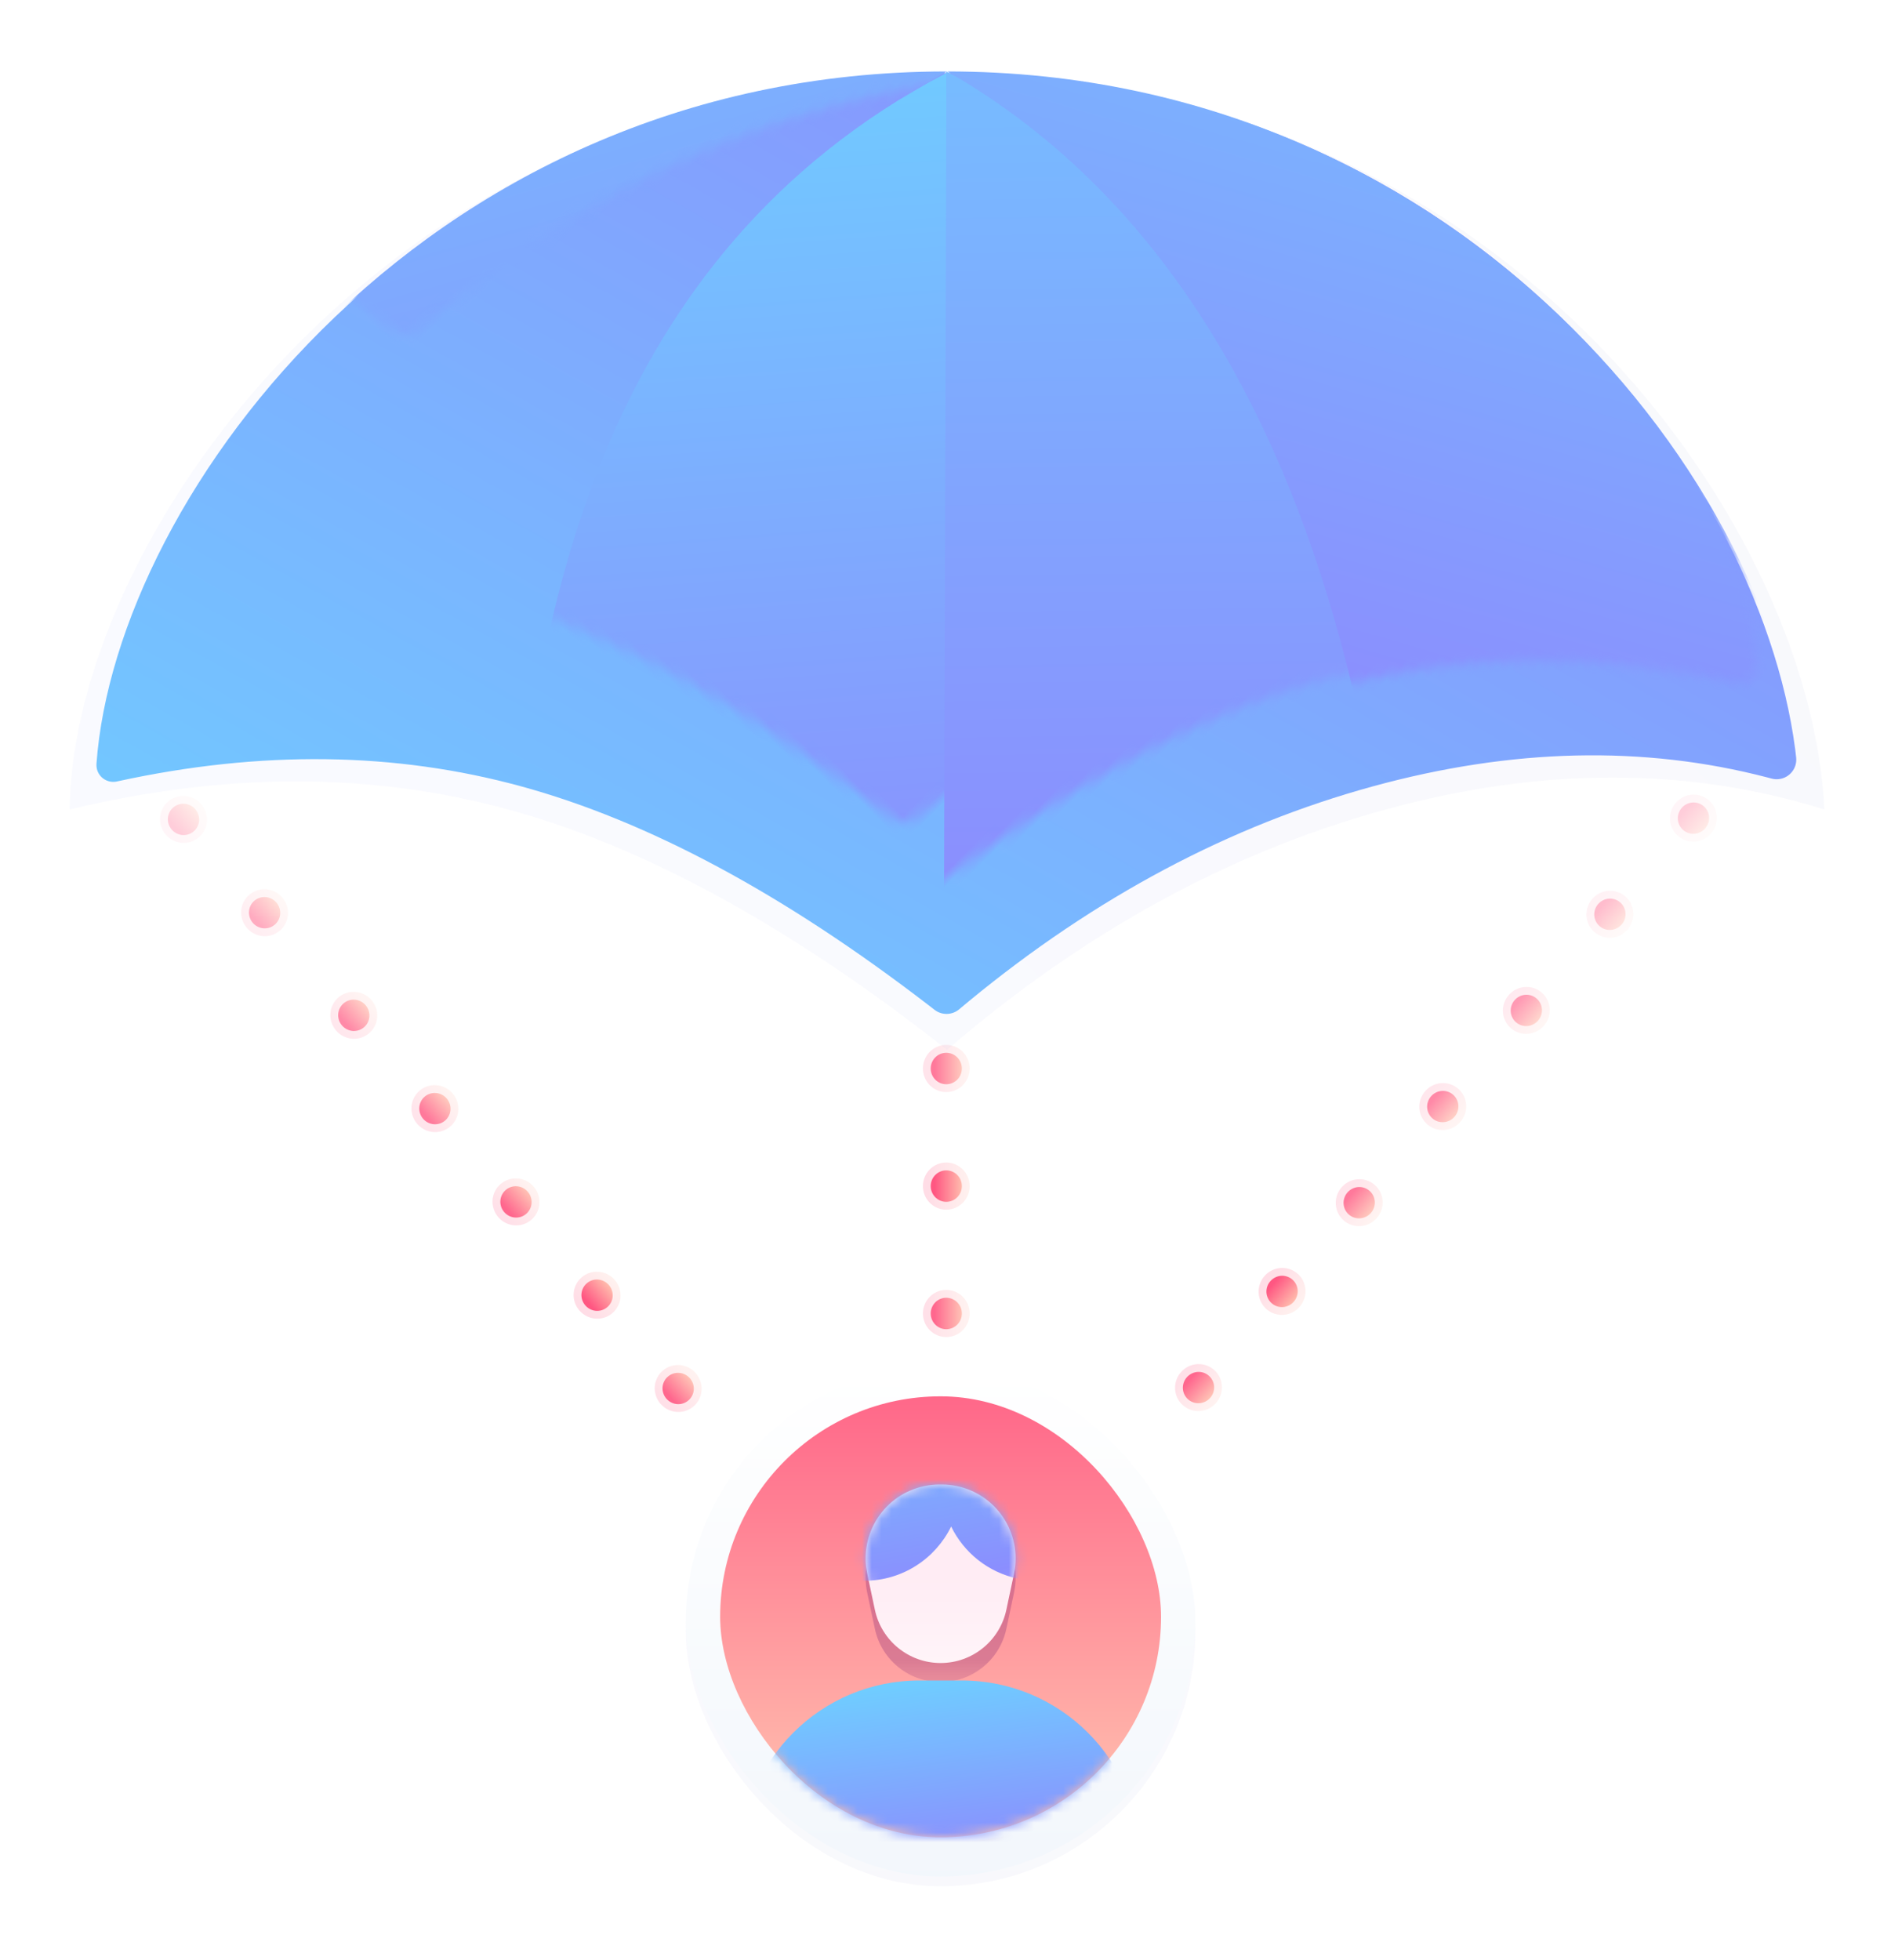 <?xml version="1.0" encoding="UTF-8"?>
<svg width="193px" height="200px" viewBox="0 0 193 200" version="1.1" xmlns="http://www.w3.org/2000/svg" xmlns:xlink="http://www.w3.org/1999/xlink">
    <!-- Generator: Sketch 47 (45396) - http://www.bohemiancoding.com/sketch -->
    <title>Group 6</title>
    <desc>Created with Sketch.</desc>
    <defs>
        <linearGradient x1="41.655%" y1="-8.33%" x2="41.655%" y2="87.461%" id="linearGradient-1">
            <stop stop-color="#FFC5B1" offset="0%"></stop>
            <stop stop-color="#FF5782" offset="100%"></stop>
        </linearGradient>
        <linearGradient x1="47.462%" y1="0%" x2="47.462%" y2="193.86%" id="linearGradient-2">
            <stop stop-color="#6D80FF" offset="0%"></stop>
            <stop stop-color="#372F61" offset="100%"></stop>
        </linearGradient>
        <filter x="-6.3%" y="-6.3%" width="112.5%" height="112.5%" filterUnits="objectBoundingBox" id="filter-3">
            <feGaussianBlur stdDeviation="3" in="SourceGraphic"></feGaussianBlur>
        </filter>
        <linearGradient x1="0%" y1="-31.638%" x2="47.653%" y2="136.367%" id="linearGradient-4">
            <stop stop-color="#63E9FF" offset="0%"></stop>
            <stop stop-color="#9577FE" offset="100%"></stop>
        </linearGradient>
        <path d="M78.164,74.586 C78.48,74.546 78.748,74.512 78.969,74.483 C97.379,72.079 112.426,67.547 124.109,60.886 C135.694,54.282 145.519,44.705 153.585,32.153 C153.605,32.122 153.626,32.09 153.647,32.056 L153.647,32.056 C154.159,31.256 155.223,31.022 156.023,31.534 C156.163,31.623 156.289,31.732 156.397,31.857 C156.397,31.857 156.397,31.857 156.397,31.857 C174.532,52.807 182.182,105.77 144.878,143.087 C108.15,179.828 57.902,173.23 34.836,155.49 C34.64,155.34 34.42,155.165 34.177,154.968 L34.177,154.968 C33.32,154.272 33.189,153.012 33.885,152.155 C34.041,151.963 34.231,151.801 34.445,151.679 C34.591,151.595 34.725,151.518 34.847,151.446 C46.085,144.849 55.355,135.147 62.656,122.339 C70.138,109.215 74.686,94.349 76.299,77.743 C76.333,77.392 76.374,76.944 76.42,76.4 L76.42,76.4 C76.501,75.459 77.228,74.703 78.164,74.586 Z" id="path-5"></path>
        <filter x="0.0%" y="0.0%" width="100.0%" height="100.0%" filterUnits="objectBoundingBox" id="filter-6">
            <feGaussianBlur stdDeviation="0" in="SourceGraphic"></feGaussianBlur>
        </filter>
        <linearGradient x1="166.336%" y1="92.502%" x2="12.948%" y2="-42.734%" id="linearGradient-8">
            <stop stop-color="#63E9FF" offset="0%"></stop>
            <stop stop-color="#9577FE" offset="100%"></stop>
        </linearGradient>
        <filter x="-0.0%" y="0.0%" width="100.0%" height="100.0%" filterUnits="objectBoundingBox" id="filter-9">
            <feGaussianBlur stdDeviation="0" in="SourceGraphic"></feGaussianBlur>
        </filter>
        <linearGradient x1="187.523%" y1="140.885%" x2="12.948%" y2="-42.734%" id="linearGradient-10">
            <stop stop-color="#63E9FF" offset="0%"></stop>
            <stop stop-color="#9577FE" offset="100%"></stop>
        </linearGradient>
        <filter x="-0.0%" y="0.0%" width="100.0%" height="100.0%" filterUnits="objectBoundingBox" id="filter-11">
            <feGaussianBlur stdDeviation="0" in="SourceGraphic"></feGaussianBlur>
        </filter>
        <filter x="0.0%" y="-0.0%" width="100.0%" height="100.0%" filterUnits="objectBoundingBox" id="filter-12">
            <feGaussianBlur stdDeviation="0" in="SourceGraphic"></feGaussianBlur>
        </filter>
        <filter x="0.0%" y="-0.0%" width="100.0%" height="100.0%" filterUnits="objectBoundingBox" id="filter-13">
            <feGaussianBlur stdDeviation="0" in="SourceGraphic"></feGaussianBlur>
        </filter>
        <filter x="-17.3%" y="-17.3%" width="134.6%" height="134.6%" filterUnits="objectBoundingBox" id="filter-14">
            <feGaussianBlur stdDeviation="3" in="SourceGraphic"></feGaussianBlur>
        </filter>
        <linearGradient x1="56.633%" y1="0%" x2="56.633%" y2="158.316%" id="linearGradient-15">
            <stop stop-color="#FFFFFF" offset="0%"></stop>
            <stop stop-color="#EBF2FA" offset="100%"></stop>
        </linearGradient>
        <filter x="0.0%" y="0.0%" width="100.0%" height="100.0%" filterUnits="objectBoundingBox" id="filter-16">
            <feGaussianBlur stdDeviation="0" in="SourceGraphic"></feGaussianBlur>
        </filter>
        <linearGradient x1="50%" y1="100%" x2="50%" y2="-17.595%" id="linearGradient-17">
            <stop stop-color="#FFC5B1" offset="0%"></stop>
            <stop stop-color="#FF5782" offset="100%"></stop>
        </linearGradient>
        <rect id="path-18" x="3.5" y="3" width="45" height="45" rx="22.5"></rect>
        <linearGradient x1="50%" y1="3.928%" x2="50%" y2="105.177%" id="linearGradient-20">
            <stop stop-color="#480067" stop-opacity="0.223" offset="0%"></stop>
            <stop stop-color="#5A0065" stop-opacity="0.223" offset="82.694%"></stop>
            <stop stop-color="#5F006C" stop-opacity="0.1" offset="100%"></stop>
        </linearGradient>
        <filter x="-6.6%" y="-14.8%" width="113.2%" height="129.6%" filterUnits="objectBoundingBox" id="filter-21">
            <feGaussianBlur stdDeviation="0.9" in="SourceGraphic"></feGaussianBlur>
        </filter>
        <filter x="-17.6%" y="-14.8%" width="135.3%" height="129.6%" filterUnits="objectBoundingBox" id="filter-22">
            <feGaussianBlur stdDeviation="0.9" in="SourceGraphic"></feGaussianBlur>
        </filter>
        <filter x="-12.1%" y="-31.0%" width="124.3%" height="162.1%" filterUnits="objectBoundingBox" id="filter-23">
            <feGaussianBlur stdDeviation="1.8" in="SourceGraphic"></feGaussianBlur>
        </filter>
        <linearGradient x1="50%" y1="167.834%" x2="50%" y2="50%" id="linearGradient-24">
            <stop stop-color="#FFFFFF" offset="0%"></stop>
            <stop stop-color="#FFECF4" offset="100%"></stop>
        </linearGradient>
        <path d="M8.415,-4.94725956e-12 L8.637,-4.94725956e-12 L8.637,-4.95603558e-12 C12.803,-4.95680081e-12 16.18,3.377 16.18,7.543 C16.18,8.069 16.125,8.594 16.016,9.108 L15.236,12.781 L15.236,12.781 C14.564,15.95 11.766,18.217 8.526,18.217 L8.526,18.217 L8.526,18.217 C5.287,18.217 2.489,15.95 1.816,12.781 L1.037,9.108 L1.037,9.108 C0.172,5.033 2.775,1.029 6.85,0.164 C7.364,0.055 7.889,-4.95060985e-12 8.415,-4.95070651e-12 Z" id="path-25"></path>
    </defs>
    <g id="final_design" stroke="none" stroke-width="1" fill="none" fill-rule="evenodd">
        <g id="05_4__inner_solopren" transform="translate(-141, -2034)">
            <g id="Group-25" transform="translate(0, 1589)">
                <g id="Group-6" transform="translate(136, 413.5)">
                    <g id="Group-34" transform="translate(104.593, 119.153) rotate(-221) translate(-104.593, -119.153) translate(43.093, 60.653)" fill="url(#linearGradient-1)">
                        <g id="Group-39" transform="translate(120, 76) rotate(-90) translate(-120, -76) translate(79, 73.5)">
                            <g id="Group-29-Copy" opacity="0.3">
                                <ellipse id="Oval-9-Copy" opacity="0.2" cx="2.407" cy="2.385" rx="2.407" ry="2.385"></ellipse>
                                <ellipse id="Oval-9-Copy-9" cx="2.407" cy="2.385" rx="1.605" ry="1.59"></ellipse>
                            </g>
                            <g id="Group-29-Copy-2" opacity="0.5" transform="translate(12.615, 0)">
                                <ellipse id="Oval-9-Copy" opacity="0.2" cx="2.407" cy="2.385" rx="2.407" ry="2.385"></ellipse>
                                <ellipse id="Oval-9-Copy-9" cx="2.407" cy="2.385" rx="1.605" ry="1.59"></ellipse>
                            </g>
                            <g id="Group-29-Copy-3" opacity="0.7" transform="translate(26.492, 0)">
                                <ellipse id="Oval-9-Copy" opacity="0.2" cx="2.407" cy="2.385" rx="2.407" ry="2.385"></ellipse>
                                <ellipse id="Oval-9-Copy-9" cx="2.407" cy="2.385" rx="1.605" ry="1.59"></ellipse>
                            </g>
                            <g id="Group-29-Copy-4" opacity="0.8" transform="translate(39.108, 0)">
                                <ellipse id="Oval-9-Copy" opacity="0.2" cx="2.407" cy="2.385" rx="2.407" ry="2.385"></ellipse>
                                <ellipse id="Oval-9-Copy-9" cx="2.407" cy="2.385" rx="1.605" ry="1.59"></ellipse>
                            </g>
                            <g id="Group-29-Copy-5" opacity="0.904" transform="translate(51.723, 0)">
                                <ellipse id="Oval-9-Copy" opacity="0.2" cx="2.407" cy="2.385" rx="2.407" ry="2.385"></ellipse>
                                <ellipse id="Oval-9-Copy-9" cx="2.407" cy="2.385" rx="1.605" ry="1.59"></ellipse>
                            </g>
                            <g id="Group-29-Copy-6" transform="translate(64.338, 0)">
                                <ellipse id="Oval-9-Copy" opacity="0.2" cx="2.407" cy="2.385" rx="2.407" ry="2.385"></ellipse>
                                <ellipse id="Oval-9-Copy-9" cx="2.407" cy="2.385" rx="1.605" ry="1.59"></ellipse>
                            </g>
                            <g id="Group-29-Copy-7" opacity="0.9" transform="translate(76.954, 0)">
                                <ellipse id="Oval-9-Copy" opacity="0.2" cx="2.407" cy="2.385" rx="2.407" ry="2.385"></ellipse>
                                <ellipse id="Oval-9-Copy-9" cx="2.407" cy="2.385" rx="1.605" ry="1.59"></ellipse>
                            </g>
                        </g>
                        <g id="Group-39" transform="translate(41.726, 8.328) rotate(-8) translate(-41.726, -8.328) translate(0.726, 5.828)">
                            <g id="Group-29-Copy" opacity="0.3">
                                <ellipse id="Oval-9-Copy" opacity="0.2" cx="2.407" cy="2.385" rx="2.407" ry="2.385"></ellipse>
                                <ellipse id="Oval-9-Copy-9" cx="2.407" cy="2.385" rx="1.605" ry="1.59"></ellipse>
                            </g>
                            <g id="Group-29-Copy-2" opacity="0.4" transform="translate(13, 0)">
                                <ellipse id="Oval-9-Copy" opacity="0.2" cx="2.407" cy="2.385" rx="2.407" ry="2.385"></ellipse>
                                <ellipse id="Oval-9-Copy-9" cx="2.407" cy="2.385" rx="1.605" ry="1.59"></ellipse>
                            </g>
                            <g id="Group-29-Copy-3" opacity="0.6" transform="translate(26, 0)">
                                <ellipse id="Oval-9-Copy" opacity="0.2" cx="2.407" cy="2.385" rx="2.407" ry="2.385"></ellipse>
                                <ellipse id="Oval-9-Copy-9" cx="2.407" cy="2.385" rx="1.605" ry="1.59"></ellipse>
                            </g>
                            <g id="Group-29-Copy-4" opacity="0.7" transform="translate(39, 0)">
                                <ellipse id="Oval-9-Copy" opacity="0.2" cx="2.407" cy="2.385" rx="2.407" ry="2.385"></ellipse>
                                <ellipse id="Oval-9-Copy-9" cx="2.407" cy="2.385" rx="1.605" ry="1.59"></ellipse>
                            </g>
                            <g id="Group-29-Copy-5" opacity="0.8" transform="translate(52, 0)">
                                <ellipse id="Oval-9-Copy" opacity="0.2" cx="2.407" cy="2.385" rx="2.407" ry="2.385"></ellipse>
                                <ellipse id="Oval-9-Copy-9" cx="2.407" cy="2.385" rx="1.605" ry="1.59"></ellipse>
                            </g>
                            <g id="Group-29-Copy-6" transform="translate(64, 0)">
                                <ellipse id="Oval-9-Copy" opacity="0.2" cx="2.407" cy="2.385" rx="2.407" ry="2.385"></ellipse>
                                <ellipse id="Oval-9-Copy-9" cx="2.407" cy="2.385" rx="1.605" ry="1.59"></ellipse>
                            </g>
                            <g id="Group-29-Copy-7" opacity="0.9" transform="translate(77, 0)">
                                <ellipse id="Oval-9-Copy" opacity="0.2" cx="2.407" cy="2.385" rx="2.407" ry="2.385"></ellipse>
                                <ellipse id="Oval-9-Copy-9" cx="2.407" cy="2.385" rx="1.605" ry="1.59"></ellipse>
                            </g>
                        </g>
                        <g id="Group-39" transform="translate(69.1, 54.525) rotate(-49) translate(-69.1, -54.525) translate(28.1, 52.025)">
                            <g id="Group-29-Copy" opacity="0.3">
                                <ellipse id="Oval-9-Copy" opacity="0.2" cx="2.407" cy="2.385" rx="2.407" ry="2.385"></ellipse>
                                <ellipse id="Oval-9-Copy-9" cx="2.407" cy="2.385" rx="1.605" ry="1.59"></ellipse>
                            </g>
                            <g id="Group-29-Copy-2" opacity="0.4" transform="translate(13, 0)">
                                <ellipse id="Oval-9-Copy" opacity="0.2" cx="2.407" cy="2.385" rx="2.407" ry="2.385"></ellipse>
                                <ellipse id="Oval-9-Copy-9" cx="2.407" cy="2.385" rx="1.605" ry="1.59"></ellipse>
                            </g>
                            <g id="Group-29-Copy-3" opacity="0.6" transform="translate(26, 0)">
                                <ellipse id="Oval-9-Copy" opacity="0.2" cx="2.407" cy="2.385" rx="2.407" ry="2.385"></ellipse>
                                <ellipse id="Oval-9-Copy-9" cx="2.407" cy="2.385" rx="1.605" ry="1.59"></ellipse>
                            </g>
                            <g id="Group-29-Copy-4" opacity="0.7" transform="translate(39, 0)">
                                <ellipse id="Oval-9-Copy" opacity="0.2" cx="2.407" cy="2.385" rx="2.407" ry="2.385"></ellipse>
                                <ellipse id="Oval-9-Copy-9" cx="2.407" cy="2.385" rx="1.605" ry="1.59"></ellipse>
                            </g>
                            <g id="Group-29-Copy-5" opacity="0.8" transform="translate(52, 0)">
                                <ellipse id="Oval-9-Copy" opacity="0.2" cx="2.407" cy="2.385" rx="2.407" ry="2.385"></ellipse>
                                <ellipse id="Oval-9-Copy-9" cx="2.407" cy="2.385" rx="1.605" ry="1.59"></ellipse>
                            </g>
                            <g id="Group-29-Copy-6" transform="translate(64, 0)">
                                <ellipse id="Oval-9-Copy" opacity="0.2" cx="2.407" cy="2.385" rx="2.407" ry="2.385"></ellipse>
                                <ellipse id="Oval-9-Copy-9" cx="2.407" cy="2.385" rx="1.605" ry="1.59"></ellipse>
                            </g>
                            <g id="Group-29-Copy-7" opacity="0.9" transform="translate(77, 0)">
                                <ellipse id="Oval-9-Copy" opacity="0.2" cx="2.407" cy="2.385" rx="2.407" ry="2.385"></ellipse>
                                <ellipse id="Oval-9-Copy-9" cx="2.407" cy="2.385" rx="1.605" ry="1.59"></ellipse>
                            </g>
                        </g>
                    </g>
                    <g id="Group-35">
                        <path d="M75.791,76.019 C95.896,73.633 112.229,68.859 124.79,61.699 C137.351,54.539 147.905,43.985 156.45,30.039 C176.262,50.278 185.713,106.86 146.19,146.397 C106.667,185.934 51.95,176.764 29.811,156.679 C42.753,149.894 53.306,139.341 61.471,125.019 C69.635,110.697 74.408,94.364 75.791,76.019 Z" id="Rectangle-15" fill="url(#linearGradient-2)" opacity="0.2" filter="url(#filter-3)" transform="translate(101.691, 101.969) rotate(-135) translate(-101.691, -101.969) "></path>
                        <mask id="mask-7" fill="white">
                            <use xlink:href="#path-5"></use>
                        </mask>
                        <use id="Rectangle-15" fill="url(#linearGradient-4)" filter="url(#filter-6)" transform="translate(101.691, 99.969) rotate(-135) translate(-101.691, -99.969) " xlink:href="#path-5"></use>
                        <path d="M59.479,63.775 C78.992,61.459 94.844,56.826 107.035,49.877 C116.947,63.719 140.161,93.342 127.992,132.288 L59.479,63.775 Z" id="Rectangle-15" fill="url(#linearGradient-8)" filter="url(#filter-9)" mask="url(#mask-7)" transform="translate(95.458, 91.082) rotate(-135) translate(-95.458, -91.082) "></path>
                        <path d="M71.587,63.914 C91.458,61.453 107.489,56.748 119.68,49.798 C129.592,63.64 152.374,97.533 140.28,132.223 L71.587,63.914 Z" id="Rectangle-15" fill="url(#linearGradient-10)" filter="url(#filter-11)" mask="url(#mask-7)" transform="translate(107.66, 91.011) scale(-1, 1) rotate(-135) translate(-107.66, -91.011) "></path>
                        <path d="M35.971,50.792 C47.489,43.508 57.78,33.328 66.844,20.252 C86.072,39.894 95.244,94.809 56.887,133.18 C63.627,108.189 56.655,80.726 35.971,50.792 Z" id="Rectangle-15" fill="url(#linearGradient-10)" filter="url(#filter-12)" mask="url(#mask-7)" transform="translate(59.716, 76.716) rotate(-135) translate(-59.716, -76.716) "></path>
                        <path d="M119.993,50.927 C132.183,43.978 142.425,33.736 150.719,20.201 C169.947,39.843 179.119,94.757 140.762,133.128 C147.502,108.137 140.579,80.737 119.993,50.927 Z" id="Rectangle-15" fill="url(#linearGradient-10)" filter="url(#filter-13)" mask="url(#mask-7)" transform="translate(143.664, 76.664) scale(-1, 1) rotate(-135) translate(-143.664, -76.664) "></path>
                    </g>
                    <g id="Group-14" transform="translate(75, 171)">
                        <rect id="Rectangle-15" fill="url(#linearGradient-2)" opacity="0.2" filter="url(#filter-14)" x="0" y="1" width="52" height="52" rx="26"></rect>
                        <rect id="Rectangle-15" fill="url(#linearGradient-15)" filter="url(#filter-16)" x="0" y="0" width="52" height="52" rx="26"></rect>
                        <mask id="mask-19" fill="white">
                            <use xlink:href="#path-18"></use>
                        </mask>
                        <use id="Rectangle-15" fill="url(#linearGradient-17)" xlink:href="#path-18"></use>
                        <g id="Group-37" mask="url(#mask-19)">
                            <g transform="translate(3, 12)">
                                <path d="M20.837,21.485 L25.163,21.485 L25.163,21.485 C35.223,21.485 43.379,29.641 43.379,39.702 L43.379,39.702 L2.621,39.702 L2.621,39.702 L2.621,39.702 C2.621,29.641 10.777,21.485 20.837,21.485 Z" id="Rectangle-15" fill="url(#linearGradient-20)" filter="url(#filter-21)"></path>
                                <path d="M22.89,1.946 L23.112,1.946 L23.112,1.946 C27.277,1.946 30.654,5.323 30.654,9.488 C30.654,10.015 30.599,10.539 30.49,11.054 L29.711,14.727 L29.711,14.727 C29.038,17.896 26.24,20.163 23.001,20.163 L23.001,20.163 L23.001,20.163 C19.761,20.163 16.963,17.896 16.291,14.727 L15.511,11.054 L15.511,11.054 C14.647,6.979 17.249,2.975 21.324,2.11 C21.839,2.001 22.364,1.946 22.89,1.946 Z" id="Rectangle-15" fill="url(#linearGradient-20)" filter="url(#filter-22)"></path>
                                <path d="M20.837,20 L25.163,20 L25.163,20 C35.223,20 43.379,28.156 43.379,38.217 L43.379,38.217 L2.621,38.217 L2.621,38.217 L2.621,38.217 C2.621,28.156 10.777,20 20.837,20 Z" id="Rectangle-15" fill="url(#linearGradient-4)"></path>
                                <path d="M18.14,21.897 L27.86,21.897 L27.86,21.897 C37.465,21.897 45.252,29.684 45.252,39.289 L45.252,39.289 C42.442,29.854 35.081,24.952 23.168,24.584 C11.254,24.215 3.781,29.117 0.748,39.289 L0.748,39.289 L0.748,39.289 C0.748,29.684 8.535,21.897 18.14,21.897 Z" id="Rectangle-15" fill="url(#linearGradient-20)" filter="url(#filter-23)" transform="translate(23, 30.593) scale(1, -1) translate(-23, -30.593) "></path>
                                <g id="Group-44" stroke-width="1" fill="none" transform="translate(14.475, 0)">
                                    <mask id="mask-26" fill="white">
                                        <use xlink:href="#path-25"></use>
                                    </mask>
                                    <use id="Rectangle-15" fill="url(#linearGradient-24)" xlink:href="#path-25"></use>
                                    <path d="M9.6,-5.761 L9.363,-6.874 C8.479,-11.029 4.81,-14 0.562,-14 C-3.686,-14 -7.356,-11.029 -8.24,-6.874 L-9.258,-2.089 L-9.258,-2.089 C-10.391,3.237 -6.992,8.473 -1.666,9.606 C-0.991,9.75 -0.304,9.822 0.386,9.822 L0.448,9.822 L0.738,9.822 L0.738,9.822 C4.632,9.822 7.999,7.564 9.601,4.286 C10.887,6.916 13.325,8.95 16.411,9.606 C17.085,9.75 17.773,9.822 18.462,9.822 L18.814,9.822 C24.259,9.822 28.674,5.408 28.674,-0.037 C28.674,-0.727 28.601,-1.415 28.458,-2.089 L27.44,-6.874 C26.556,-11.029 22.886,-14 18.638,-14 C14.39,-14 10.721,-11.029 9.837,-6.874 L9.6,-5.761 Z" id="Combined-Shape" fill="url(#linearGradient-4)" mask="url(#mask-26)"></path>
                                </g>
                            </g>
                        </g>
                    </g>
                </g>
            </g>
        </g>
    </g>
</svg>